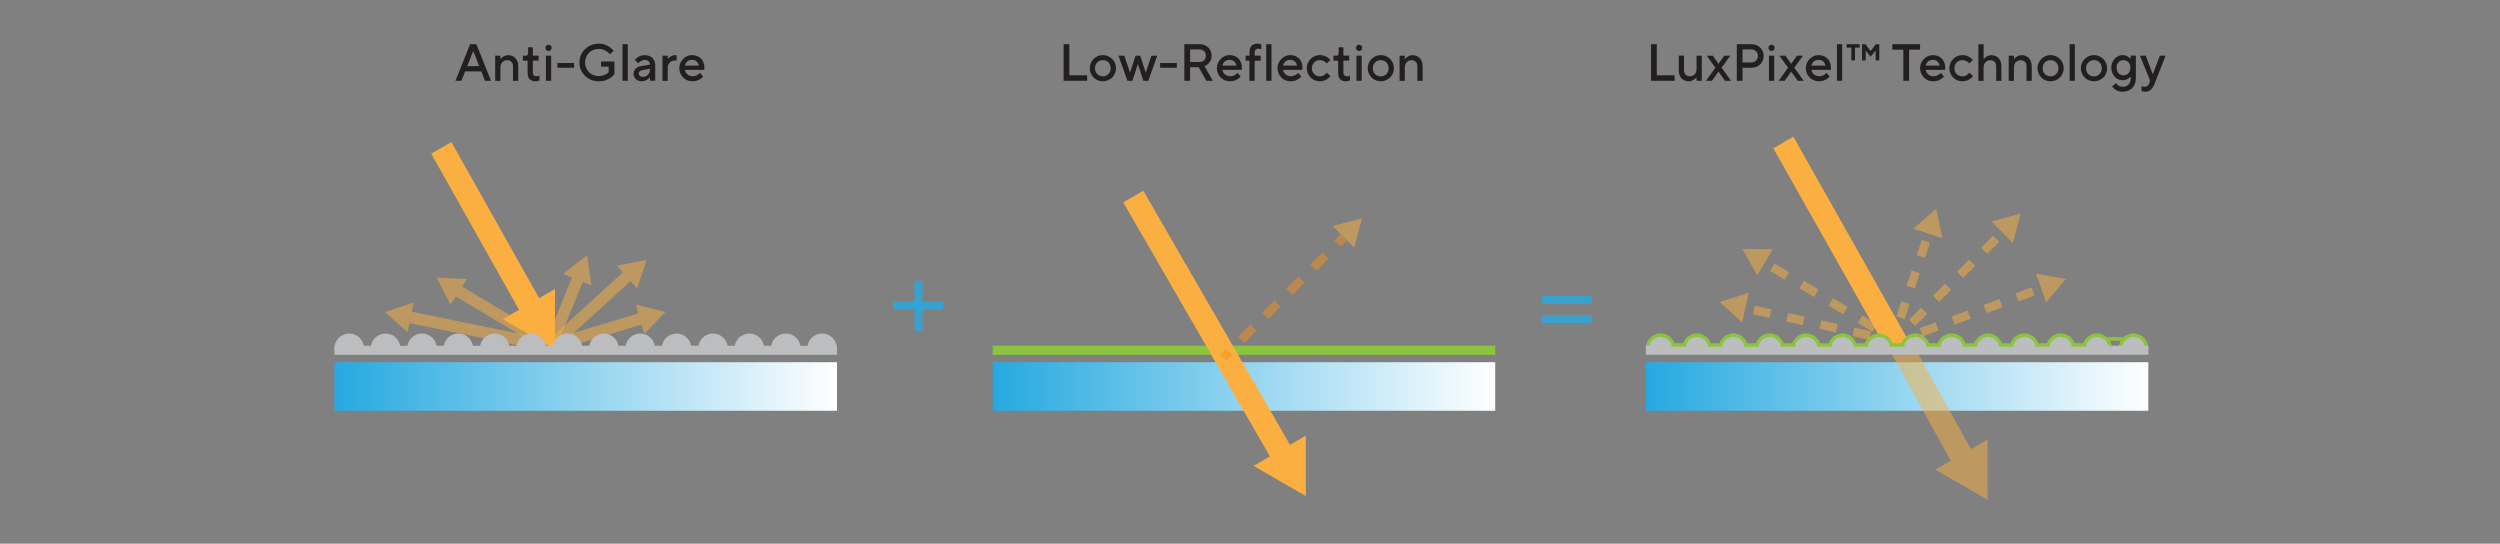 <?xml version="1.0" encoding="UTF-8"?>
<svg id="_圖層_1" data-name="圖層 1" xmlns="http://www.w3.org/2000/svg" version="1.1" xmlns:xlink="http://www.w3.org/1999/xlink" viewBox="0 0 2868.5 623.8">
  <rect x="0" y="0" width="2868.5" height="623.8" fill="#808080" stroke="none"/>
  <defs>
    <style>
      .cls-1 {
        fill: #f6921e;
      }

      .cls-1, .cls-2, .cls-3, .cls-4, .cls-5, .cls-6, .cls-7, .cls-8, .cls-9 {
        stroke-width: 0px;
      }

      .cls-2 {
        fill: #26a9e0;
      }

      .cls-3 {
        fill: #bbbdbf;
      }

      .cls-10 {
        opacity: .5;
      }

      .cls-4 {
        fill: url(#_未命名漸層_18-2);
      }

      .cls-5 {
        fill: url(#_未命名漸層_18-3);
      }

      .cls-11 {
        opacity: .8;
      }

      .cls-6 {
        fill: url(#_未命名漸層_18);
      }

      .cls-7 {
        fill: #faaf40;
      }

      .cls-8 {
        fill: #231f20;
      }

      .cls-9 {
        fill: #8bc53f;
      }
    </style>
    <linearGradient id="_未命名漸層_18" data-name="未命名漸層 18" x1="1139" y1="443.4" x2="1715.6" y2="443.4" gradientUnits="userSpaceOnUse">
      <stop offset="0" stop-color="#26a9e0"/>
      <stop offset="1" stop-color="#fff"/>
    </linearGradient>
    <linearGradient id="_未命名漸層_18-2" data-name="未命名漸層 18" x1="383.7" x2="960.4" xlink:href="#_未命名漸層_18"/>
    <linearGradient id="_未命名漸層_18-3" data-name="未命名漸層 18" x1="1888.4" x2="2465" xlink:href="#_未命名漸層_18"/>
  </defs>
  <g>
    <polygon class="cls-6" points="1712.4 415.6 1709.2 415.6 1706 415.6 1702.7 415.6 1699.5 415.6 1696.3 415.6 1693.1 415.6 1689.8 415.6 1686.6 415.6 1683.4 415.6 1680.2 415.6 1677 415.6 1673.7 415.6 1670.5 415.6 1667.3 415.6 1664.1 415.6 1660.8 415.6 1657.6 415.6 1654.4 415.6 1651.2 415.6 1648 415.6 1644.7 415.6 1641.5 415.6 1638.3 415.6 1635.1 415.6 1631.9 415.6 1628.6 415.6 1625.4 415.6 1622.2 415.6 1619 415.6 1615.7 415.6 1612.5 415.6 1609.3 415.6 1606.1 415.6 1602.9 415.6 1599.6 415.6 1596.4 415.6 1593.2 415.6 1590 415.6 1586.8 415.6 1583.5 415.6 1580.3 415.6 1577.1 415.6 1573.9 415.6 1570.6 415.6 1567.4 415.6 1564.2 415.6 1561 415.6 1557.8 415.6 1554.5 415.6 1551.3 415.6 1548.1 415.6 1544.9 415.6 1541.7 415.6 1538.4 415.6 1535.2 415.6 1532 415.6 1528.8 415.6 1525.5 415.6 1522.3 415.6 1519.1 415.6 1515.9 415.6 1512.7 415.6 1509.4 415.6 1506.2 415.6 1503 415.6 1499.8 415.6 1496.5 415.6 1493.3 415.6 1490.1 415.6 1486.9 415.6 1483.7 415.6 1480.4 415.6 1477.2 415.6 1474 415.6 1470.8 415.6 1467.6 415.6 1464.3 415.6 1461.1 415.6 1457.9 415.6 1454.7 415.6 1451.4 415.6 1448.2 415.6 1445 415.6 1441.8 415.6 1438.6 415.6 1435.3 415.6 1432.1 415.6 1428.9 415.6 1425.7 415.6 1422.5 415.6 1419.2 415.6 1416 415.6 1412.8 415.6 1409.6 415.6 1406.3 415.6 1403.1 415.6 1399.9 415.6 1396.7 415.6 1393.5 415.6 1390.2 415.6 1387 415.6 1383.8 415.6 1380.6 415.6 1377.3 415.6 1374.1 415.6 1370.9 415.6 1367.7 415.6 1364.5 415.6 1361.2 415.6 1358 415.6 1354.8 415.6 1351.6 415.6 1348.4 415.6 1345.1 415.6 1341.9 415.6 1338.7 415.6 1335.5 415.6 1332.2 415.6 1329 415.6 1325.8 415.6 1322.6 415.6 1319.4 415.6 1316.1 415.6 1312.9 415.6 1309.7 415.6 1306.5 415.6 1303.3 415.6 1300 415.6 1296.8 415.6 1293.6 415.6 1290.4 415.6 1287.1 415.6 1283.9 415.6 1280.7 415.6 1277.5 415.6 1274.3 415.6 1271 415.6 1267.8 415.6 1264.6 415.6 1261.4 415.6 1258.2 415.6 1254.9 415.6 1251.7 415.6 1248.5 415.6 1245.3 415.6 1242 415.6 1238.8 415.6 1235.6 415.6 1232.4 415.6 1229.2 415.6 1225.9 415.6 1222.7 415.6 1219.5 415.6 1216.3 415.6 1213 415.6 1209.8 415.6 1206.6 415.6 1203.4 415.6 1200.2 415.6 1196.9 415.6 1193.7 415.6 1190.5 415.6 1187.3 415.6 1184.1 415.6 1180.8 415.6 1177.6 415.6 1174.4 415.6 1171.2 415.6 1167.9 415.6 1164.7 415.6 1161.5 415.6 1158.3 415.6 1155.1 415.6 1151.8 415.6 1148.6 415.6 1145.4 415.6 1142.2 415.6 1139 415.6 1139 415.6 1139 471.3 1139 471.3 1142.2 471.3 1145.4 471.3 1148.6 471.3 1151.8 471.3 1155.1 471.3 1158.3 471.3 1161.5 471.3 1164.7 471.3 1167.9 471.3 1171.2 471.3 1174.4 471.3 1177.6 471.3 1180.8 471.3 1184.1 471.3 1187.3 471.3 1190.5 471.3 1193.7 471.3 1196.9 471.3 1200.2 471.3 1203.4 471.3 1206.6 471.3 1209.8 471.3 1213 471.3 1216.3 471.3 1219.5 471.3 1222.7 471.3 1225.9 471.3 1229.2 471.3 1232.4 471.3 1235.6 471.3 1238.8 471.3 1242 471.3 1245.3 471.3 1248.5 471.3 1251.7 471.3 1254.9 471.3 1258.2 471.3 1261.4 471.3 1264.6 471.3 1267.8 471.3 1271 471.3 1274.3 471.3 1277.5 471.3 1280.7 471.3 1283.9 471.3 1287.1 471.3 1290.4 471.3 1293.6 471.3 1296.8 471.3 1300 471.3 1303.3 471.3 1306.5 471.3 1309.7 471.3 1312.9 471.3 1316.1 471.3 1319.4 471.3 1322.6 471.3 1325.8 471.3 1329 471.3 1332.2 471.3 1335.5 471.3 1338.7 471.3 1341.9 471.3 1345.1 471.3 1348.4 471.3 1351.6 471.3 1354.8 471.3 1358 471.3 1361.2 471.3 1364.5 471.3 1367.7 471.3 1370.9 471.3 1374.1 471.3 1377.3 471.3 1380.6 471.3 1383.8 471.3 1387 471.3 1390.2 471.3 1393.5 471.3 1396.7 471.3 1399.9 471.3 1403.1 471.3 1406.3 471.3 1409.6 471.3 1412.8 471.3 1416 471.3 1419.2 471.3 1422.5 471.3 1425.7 471.3 1428.9 471.3 1432.1 471.3 1435.3 471.3 1438.6 471.3 1441.8 471.3 1445 471.3 1448.2 471.3 1451.4 471.3 1454.7 471.3 1457.9 471.3 1461.1 471.3 1464.3 471.3 1467.6 471.3 1470.8 471.3 1474 471.3 1477.2 471.3 1480.4 471.3 1483.7 471.3 1486.9 471.3 1490.1 471.3 1493.3 471.3 1496.5 471.3 1499.8 471.3 1503 471.3 1506.2 471.3 1509.4 471.3 1512.7 471.3 1515.9 471.3 1519.1 471.3 1522.3 471.3 1525.5 471.3 1528.8 471.3 1532 471.3 1535.2 471.3 1538.4 471.3 1541.7 471.3 1544.9 471.3 1548.1 471.3 1551.3 471.3 1554.5 471.3 1557.8 471.3 1561 471.3 1564.2 471.3 1567.4 471.3 1570.6 471.3 1573.9 471.3 1577.1 471.3 1580.3 471.3 1583.5 471.3 1586.8 471.3 1590 471.3 1593.2 471.3 1596.4 471.3 1599.6 471.3 1602.9 471.3 1606.1 471.3 1609.3 471.3 1612.5 471.3 1615.7 471.3 1619 471.3 1622.2 471.3 1625.4 471.3 1628.6 471.3 1631.9 471.3 1635.1 471.3 1638.3 471.3 1641.5 471.3 1644.7 471.3 1648 471.3 1651.2 471.3 1654.4 471.3 1657.6 471.3 1660.8 471.3 1664.1 471.3 1667.3 471.3 1670.5 471.3 1673.7 471.3 1677 471.3 1680.2 471.3 1683.4 471.3 1686.6 471.3 1689.8 471.3 1693.1 471.3 1696.3 471.3 1699.5 471.3 1702.7 471.3 1706 471.3 1709.2 471.3 1712.4 471.3 1715.6 471.3 1715.6 415.6 1712.4 415.6"/>
    <g class="cls-10">
      <polygon class="cls-7" points="1562.9 250.4 1529.1 259.4 1553.8 284.2 1562.9 250.4"/>
    </g>
    <rect class="cls-9" x="1139" y="396.7" width="576.7" height="10.4"/>
    <g>
      <rect class="cls-7" x="1374.3" y="202.1" width="26.6" height="349.2" transform="translate(-2.4 744.3) rotate(-30)"/>
      <polygon class="cls-7" points="1498.3 569.2 1498.3 499.9 1438.3 534.5 1498.3 569.2"/>
    </g>
    <g class="cls-10">
      <rect class="cls-1" x="1402" y="402.1" width="10" height="10" transform="translate(124.3 1114.1) rotate(-45)"/>
      <path class="cls-1" d="M1427.8,393.3l-7.1-7.1,13.8-13.8,7.1,7.1-13.8,13.8ZM1455.4,365.7l-7.1-7.1,13.8-13.8,7.1,7.1-13.8,13.8ZM1483,338.1l-7.1-7.1,13.8-13.8,7.1,7.1-13.8,13.8ZM1510.6,310.5l-7.1-7.1,13.8-13.8,7.1,7.1-13.8,13.8Z"/>
      <rect class="cls-1" x="1533.2" y="270.9" width="10" height="10" transform="translate(255.4 1168.4) rotate(-45)"/>
    </g>
  </g>
  <g>
    <polygon class="cls-4" points="957.1 415.6 953.9 415.6 950.7 415.6 947.5 415.6 944.3 415.6 941 415.6 937.8 415.6 934.6 415.6 931.4 415.6 928.2 415.6 924.9 415.6 921.7 415.6 918.5 415.6 915.3 415.6 912 415.6 908.8 415.6 905.6 415.6 902.4 415.6 899.2 415.6 895.9 415.6 892.7 415.6 889.5 415.6 886.3 415.6 883 415.6 879.8 415.6 876.6 415.6 873.4 415.6 870.2 415.6 866.9 415.6 863.7 415.6 860.5 415.6 857.3 415.6 854.1 415.6 850.8 415.6 847.6 415.6 844.4 415.6 841.2 415.6 837.9 415.6 834.7 415.6 831.5 415.6 828.3 415.6 825.1 415.6 821.8 415.6 818.6 415.6 815.4 415.6 812.2 415.6 809 415.6 805.7 415.6 802.5 415.6 799.3 415.6 796.1 415.6 792.8 415.6 789.6 415.6 786.4 415.6 783.2 415.6 780 415.6 776.7 415.6 773.5 415.6 770.3 415.6 767.1 415.6 763.9 415.6 760.6 415.6 757.4 415.6 754.2 415.6 751 415.6 747.7 415.6 744.5 415.6 741.3 415.6 738.1 415.6 734.9 415.6 731.6 415.6 728.4 415.6 725.2 415.6 722 415.6 718.7 415.6 715.5 415.6 712.3 415.6 709.1 415.6 705.9 415.6 702.6 415.6 699.4 415.6 696.2 415.6 693 415.6 689.8 415.6 686.5 415.6 683.3 415.6 680.1 415.6 676.9 415.6 673.6 415.6 670.4 415.6 667.2 415.6 664 415.6 660.8 415.6 657.5 415.6 654.3 415.6 651.1 415.6 647.9 415.6 644.7 415.6 641.4 415.6 638.2 415.6 635 415.6 631.8 415.6 628.5 415.6 625.3 415.6 622.1 415.6 618.9 415.6 615.7 415.6 612.4 415.6 609.2 415.6 606 415.6 602.8 415.6 599.6 415.6 596.3 415.6 593.1 415.6 589.9 415.6 586.7 415.6 583.4 415.6 580.2 415.6 577 415.6 573.8 415.6 570.6 415.6 567.3 415.6 564.1 415.6 560.9 415.6 557.7 415.6 554.4 415.6 551.2 415.6 548 415.6 544.8 415.6 541.6 415.6 538.3 415.6 535.1 415.6 531.9 415.6 528.7 415.6 525.5 415.6 522.2 415.6 519 415.6 515.8 415.6 512.6 415.6 509.3 415.6 506.1 415.6 502.9 415.6 499.7 415.6 496.5 415.6 493.2 415.6 490 415.6 486.8 415.6 483.6 415.6 480.4 415.6 477.1 415.6 473.9 415.6 470.7 415.6 467.5 415.6 464.2 415.6 461 415.6 457.8 415.6 454.6 415.6 451.4 415.6 448.1 415.6 444.9 415.6 441.7 415.6 438.5 415.6 435.3 415.6 432 415.6 428.8 415.6 425.6 415.6 422.4 415.6 419.1 415.6 415.9 415.6 412.7 415.6 409.5 415.6 406.3 415.6 403 415.6 399.8 415.6 396.6 415.6 393.4 415.6 390.1 415.6 386.9 415.6 383.7 415.6 383.7 415.6 383.7 471.3 383.7 471.3 386.9 471.3 390.1 471.3 393.4 471.3 396.6 471.3 399.8 471.3 403 471.3 406.3 471.3 409.5 471.3 412.7 471.3 415.9 471.3 419.1 471.3 422.4 471.3 425.6 471.3 428.8 471.3 432 471.3 435.3 471.3 438.5 471.3 441.7 471.3 444.9 471.3 448.1 471.3 451.4 471.3 454.6 471.3 457.8 471.3 461 471.3 464.2 471.3 467.5 471.3 470.7 471.3 473.9 471.3 477.1 471.3 480.4 471.3 483.6 471.3 486.8 471.3 490 471.3 493.2 471.3 496.5 471.3 499.7 471.3 502.9 471.3 506.1 471.3 509.3 471.3 512.6 471.3 515.8 471.3 519 471.3 522.2 471.3 525.5 471.3 528.7 471.3 531.9 471.3 535.1 471.3 538.3 471.3 541.6 471.3 544.8 471.3 548 471.3 551.2 471.3 554.4 471.3 557.7 471.3 560.9 471.3 564.1 471.3 567.3 471.3 570.6 471.3 573.8 471.3 577 471.3 580.2 471.3 583.4 471.3 586.7 471.3 589.9 471.3 593.1 471.3 596.3 471.3 599.6 471.3 602.8 471.3 606 471.3 609.2 471.3 612.4 471.3 615.7 471.3 618.9 471.3 622.1 471.3 625.3 471.3 628.5 471.3 631.8 471.3 635 471.3 638.2 471.3 641.4 471.3 644.7 471.3 647.9 471.3 651.1 471.3 654.3 471.3 657.5 471.3 660.8 471.3 664 471.3 667.2 471.3 670.4 471.3 673.6 471.3 676.9 471.3 680.1 471.3 683.3 471.3 686.5 471.3 689.8 471.3 693 471.3 696.2 471.3 699.4 471.3 702.6 471.3 705.9 471.3 709.1 471.3 712.3 471.3 715.5 471.3 718.7 471.3 722 471.3 725.2 471.3 728.4 471.3 731.6 471.3 734.9 471.3 738.1 471.3 741.3 471.3 744.5 471.3 747.7 471.3 751 471.3 754.2 471.3 757.4 471.3 760.6 471.3 763.9 471.3 767.1 471.3 770.3 471.3 773.5 471.3 776.7 471.3 780 471.3 783.2 471.3 786.4 471.3 789.6 471.3 792.8 471.3 796.1 471.3 799.3 471.3 802.5 471.3 805.7 471.3 809 471.3 812.2 471.3 815.4 471.3 818.6 471.3 821.8 471.3 825.1 471.3 828.3 471.3 831.5 471.3 834.7 471.3 837.9 471.3 841.2 471.3 844.4 471.3 847.6 471.3 850.8 471.3 854.1 471.3 857.3 471.3 860.5 471.3 863.7 471.3 866.9 471.3 870.2 471.3 873.4 471.3 876.6 471.3 879.8 471.3 883 471.3 886.3 471.3 889.5 471.3 892.7 471.3 895.9 471.3 899.2 471.3 902.4 471.3 905.6 471.3 908.8 471.3 912 471.3 915.3 471.3 918.5 471.3 921.7 471.3 924.9 471.3 928.2 471.3 931.4 471.3 934.6 471.3 937.8 471.3 941 471.3 944.3 471.3 947.5 471.3 950.7 471.3 953.9 471.3 957.1 471.3 960.4 471.3 960.4 415.6 957.1 415.6"/>
    <g class="cls-10">
      <rect class="cls-7" x="642.6" y="304.5" width="13.4" height="96" transform="translate(1117.7 924) rotate(-157.8)"/>
      <polygon class="cls-7" points="673.7 292.8 646.1 314.2 678.5 327.4 673.7 292.8"/>
    </g>
    <g class="cls-10">
      <polygon class="cls-7" points="511.2 333.1 518.4 321.8 631.5 389.4 624.2 400.7 511.2 333.1"/>
      <polygon class="cls-7" points="500.9 318.5 516.9 349.6 535.8 320.2 500.9 318.5"/>
    </g>
    <g class="cls-10">
      <rect class="cls-7" x="534" y="293.6" width="13.4" height="169.5" transform="translate(61.5 832.1) rotate(-78.4)"/>
      <polygon class="cls-7" points="441.5 358 467.6 381.2 474.6 347 441.5 358"/>
    </g>
    <g class="cls-10">
      <polygon class="cls-7" points="724.5 303.6 733.4 313.6 640.6 398.1 631.7 388.1 724.5 303.6"/>
      <polygon class="cls-7" points="742.1 298 707.9 304.9 731 331.1 742.1 298"/>
    </g>
    <g class="cls-10">
      <polygon class="cls-7" points="745.5 355.6 749.2 368.5 642.1 400.8 638.4 387.9 745.5 355.6"/>
      <polygon class="cls-7" points="763.5 358 729.6 349.5 739.3 383.1 763.5 358"/>
    </g>
    <g>
      <polygon class="cls-7" points="632 365.9 608.9 379.3 494.8 176.3 517.9 163 632 365.9"/>
      <polygon class="cls-7" points="636.8 401 636.8 331.7 576.8 366.3 636.8 401"/>
    </g>
    <g>
      <rect class="cls-3" x="383.7" y="396.7" width="576.7" height="10.4"/>
      <g>
        <path class="cls-3" d="M417.7,401c0-.4,0-.8,0-1.3,0-9.4-7.6-17-17-17s-17,7.6-17,17,0,.8,0,1.3h33.9Z"/>
        <path class="cls-3" d="M459.4,401c0-.4,0-.8,0-1.3,0-9.4-7.6-17-17-17s-17,7.6-17,17,0,.8,0,1.3h33.9Z"/>
        <path class="cls-3" d="M501.2,401c0-.4,0-.8,0-1.3,0-9.4-7.6-17-17-17s-17,7.6-17,17,0,.8,0,1.3h33.9Z"/>
        <path class="cls-3" d="M542.9,401c0-.4,0-.8,0-1.3,0-9.4-7.6-17-17-17s-17,7.6-17,17,0,.8,0,1.3h33.9Z"/>
        <path class="cls-3" d="M584.6,401c0-.4,0-.8,0-1.3,0-9.4-7.6-17-17-17s-17,7.6-17,17,0,.8,0,1.3h33.9Z"/>
        <path class="cls-3" d="M626.4,401c0-.4,0-.8,0-1.3,0-9.4-7.6-17-17-17s-17,7.6-17,17,0,.8,0,1.3h33.9Z"/>
        <path class="cls-3" d="M668.1,401c0-.4,0-.8,0-1.3,0-9.4-7.6-17-17-17s-17,7.6-17,17,0,.8,0,1.3h33.9Z"/>
        <path class="cls-3" d="M709.9,401c0-.4,0-.8,0-1.3,0-9.4-7.6-17-17-17s-17,7.6-17,17,0,.8,0,1.3h33.9Z"/>
        <path class="cls-3" d="M751.6,401c0-.4,0-.8,0-1.3,0-9.4-7.6-17-17-17s-17,7.6-17,17,0,.8,0,1.3h33.9Z"/>
        <path class="cls-3" d="M793.3,401c0-.4,0-.8,0-1.3,0-9.4-7.6-17-17-17s-17,7.6-17,17,0,.8,0,1.3h33.9Z"/>
        <path class="cls-3" d="M835.1,401c0-.4,0-.8,0-1.3,0-9.4-7.6-17-17-17s-17,7.6-17,17,0,.8,0,1.3h33.9Z"/>
        <path class="cls-3" d="M876.8,401c0-.4,0-.8,0-1.3,0-9.4-7.6-17-17-17s-17,7.6-17,17,0,.8,0,1.3h33.9Z"/>
        <path class="cls-3" d="M918.6,401c0-.4,0-.8,0-1.3,0-9.4-7.6-17-17-17s-17,7.6-17,17,0,.8,0,1.3h33.9Z"/>
        <path class="cls-3" d="M960.3,401c0-.4,0-.8,0-1.3,0-9.4-7.6-17-17-17s-17,7.6-17,17,0,.8,0,1.3h33.9Z"/>
      </g>
    </g>
  </g>
  <g>
    <polygon class="cls-5" points="2461.8 415.6 2458.6 415.6 2455.4 415.6 2452.2 415.6 2448.9 415.6 2445.7 415.6 2442.5 415.6 2439.3 415.6 2436 415.6 2432.8 415.6 2429.6 415.6 2426.4 415.6 2423.2 415.6 2419.9 415.6 2416.7 415.6 2413.5 415.6 2410.3 415.6 2407.1 415.6 2403.8 415.6 2400.6 415.6 2397.4 415.6 2394.2 415.6 2390.9 415.6 2387.7 415.6 2384.5 415.6 2381.3 415.6 2378.1 415.6 2374.8 415.6 2371.6 415.6 2368.4 415.6 2365.2 415.6 2362 415.6 2358.7 415.6 2355.5 415.6 2352.3 415.6 2349.1 415.6 2345.8 415.6 2342.6 415.6 2339.4 415.6 2336.2 415.6 2333 415.6 2329.7 415.6 2326.5 415.6 2323.3 415.6 2320.1 415.6 2316.8 415.6 2313.6 415.6 2310.4 415.6 2307.2 415.6 2304 415.6 2300.7 415.6 2297.5 415.6 2294.3 415.6 2291.1 415.6 2287.9 415.6 2284.6 415.6 2281.4 415.6 2278.2 415.6 2275 415.6 2271.7 415.6 2268.5 415.6 2265.3 415.6 2262.1 415.6 2258.9 415.6 2255.6 415.6 2252.4 415.6 2249.2 415.6 2246 415.6 2242.8 415.6 2239.5 415.6 2236.3 415.6 2233.1 415.6 2229.9 415.6 2226.6 415.6 2223.4 415.6 2220.2 415.6 2217 415.6 2213.8 415.6 2210.5 415.6 2207.3 415.6 2204.1 415.6 2200.9 415.6 2197.7 415.6 2194.4 415.6 2191.2 415.6 2188 415.6 2184.8 415.6 2181.5 415.6 2178.3 415.6 2175.1 415.6 2171.9 415.6 2168.7 415.6 2165.4 415.6 2162.2 415.6 2159 415.6 2155.8 415.6 2152.5 415.6 2149.3 415.6 2146.1 415.6 2142.9 415.6 2139.7 415.6 2136.4 415.6 2133.2 415.6 2130 415.6 2126.8 415.6 2123.6 415.6 2120.3 415.6 2117.1 415.6 2113.9 415.6 2110.7 415.6 2107.4 415.6 2104.2 415.6 2101 415.6 2097.8 415.6 2094.6 415.6 2091.3 415.6 2088.1 415.6 2084.9 415.6 2081.7 415.6 2078.5 415.6 2075.2 415.6 2072 415.6 2068.8 415.6 2065.6 415.6 2062.3 415.6 2059.1 415.6 2055.9 415.6 2052.7 415.6 2049.5 415.6 2046.2 415.6 2043 415.6 2039.8 415.6 2036.6 415.6 2033.4 415.6 2030.1 415.6 2026.9 415.6 2023.7 415.6 2020.5 415.6 2017.2 415.6 2014 415.6 2010.8 415.6 2007.6 415.6 2004.4 415.6 2001.1 415.6 1997.9 415.6 1994.7 415.6 1991.5 415.6 1988.2 415.6 1985 415.6 1981.8 415.6 1978.6 415.6 1975.4 415.6 1972.1 415.6 1968.9 415.6 1965.7 415.6 1962.5 415.6 1959.3 415.6 1956 415.6 1952.8 415.6 1949.6 415.6 1946.4 415.6 1943.1 415.6 1939.9 415.6 1936.7 415.6 1933.5 415.6 1930.3 415.6 1927 415.6 1923.8 415.6 1920.6 415.6 1917.4 415.6 1914.2 415.6 1910.9 415.6 1907.7 415.6 1904.5 415.6 1901.3 415.6 1898 415.6 1894.8 415.6 1891.6 415.6 1888.4 415.6 1888.4 415.6 1888.4 471.3 1888.4 471.3 1891.6 471.3 1894.8 471.3 1898 471.3 1901.3 471.3 1904.5 471.3 1907.7 471.3 1910.9 471.3 1914.2 471.3 1917.4 471.3 1920.6 471.3 1923.8 471.3 1927 471.3 1930.3 471.3 1933.5 471.3 1936.7 471.3 1939.9 471.3 1943.1 471.3 1946.4 471.3 1949.6 471.3 1952.8 471.3 1956 471.3 1959.3 471.3 1962.5 471.3 1965.7 471.3 1968.9 471.3 1972.1 471.3 1975.4 471.3 1978.6 471.3 1981.8 471.3 1985 471.3 1988.2 471.3 1991.5 471.3 1994.7 471.3 1997.9 471.3 2001.1 471.3 2004.4 471.3 2007.6 471.3 2010.8 471.3 2014 471.3 2017.2 471.3 2020.5 471.3 2023.7 471.3 2026.9 471.3 2030.1 471.3 2033.4 471.3 2036.6 471.3 2039.8 471.3 2043 471.3 2046.2 471.3 2049.5 471.3 2052.7 471.3 2055.9 471.3 2059.1 471.3 2062.3 471.3 2065.6 471.3 2068.8 471.3 2072 471.3 2075.2 471.3 2078.5 471.3 2081.7 471.3 2084.9 471.3 2088.1 471.3 2091.3 471.3 2094.6 471.3 2097.8 471.3 2101 471.3 2104.2 471.3 2107.4 471.3 2110.7 471.3 2113.9 471.3 2117.1 471.3 2120.3 471.3 2123.6 471.3 2126.8 471.3 2130 471.3 2133.2 471.3 2136.4 471.3 2139.7 471.3 2142.9 471.3 2146.1 471.3 2149.3 471.3 2152.5 471.3 2155.8 471.3 2159 471.3 2162.2 471.3 2165.4 471.3 2168.7 471.3 2171.9 471.3 2175.1 471.3 2178.3 471.3 2181.5 471.3 2184.8 471.3 2188 471.3 2191.2 471.3 2194.4 471.3 2197.7 471.3 2200.9 471.3 2204.1 471.3 2207.3 471.3 2210.5 471.3 2213.8 471.3 2217 471.3 2220.2 471.3 2223.4 471.3 2226.6 471.3 2229.9 471.3 2233.1 471.3 2236.3 471.3 2239.5 471.3 2242.8 471.3 2246 471.3 2249.2 471.3 2252.4 471.3 2255.6 471.3 2258.9 471.3 2262.1 471.3 2265.3 471.3 2268.5 471.3 2271.7 471.3 2275 471.3 2278.2 471.3 2281.4 471.3 2284.6 471.3 2287.9 471.3 2291.1 471.3 2294.3 471.3 2297.5 471.3 2300.7 471.3 2304 471.3 2307.2 471.3 2310.4 471.3 2313.6 471.3 2316.8 471.3 2320.1 471.3 2323.3 471.3 2326.5 471.3 2329.7 471.3 2333 471.3 2336.2 471.3 2339.4 471.3 2342.6 471.3 2345.8 471.3 2349.1 471.3 2352.3 471.3 2355.5 471.3 2358.7 471.3 2362 471.3 2365.2 471.3 2368.4 471.3 2371.6 471.3 2374.8 471.3 2378.1 471.3 2381.3 471.3 2384.5 471.3 2387.7 471.3 2390.9 471.3 2394.2 471.3 2397.4 471.3 2400.6 471.3 2403.8 471.3 2407.1 471.3 2410.3 471.3 2413.5 471.3 2416.7 471.3 2419.9 471.3 2423.2 471.3 2426.4 471.3 2429.6 471.3 2432.8 471.3 2436 471.3 2439.3 471.3 2442.5 471.3 2445.7 471.3 2448.9 471.3 2452.2 471.3 2455.4 471.3 2458.6 471.3 2461.8 471.3 2465 471.3 2465 415.6 2461.8 415.6"/>
    <g class="cls-10">
      <polygon class="cls-7" points="2318.6 245 2284.9 254.1 2309.6 278.8 2318.6 245"/>
      <g>
        <rect class="cls-7" x="2171.6" y="382.8" width="10" height="10" transform="translate(363.3 1652.7) rotate(-45)"/>
        <path class="cls-7" d="M2197.5,374l-7.1-7.1,13.8-13.8,7.1,7.1-13.8,13.8ZM2225,346.4l-7.1-7.1,13.8-13.8,7.1,7.1-13.8,13.8ZM2252.6,318.9l-7.1-7.1,13.8-13.8,7.1,7.1-13.8,13.8ZM2280.2,291.3l-7.1-7.1,13.8-13.8,7.1,7.1-13.8,13.8Z"/>
        <rect class="cls-7" x="2302.8" y="251.6" width="10" height="10" transform="translate(494.5 1707) rotate(-45)"/>
      </g>
    </g>
    <g class="cls-10">
      <polygon class="cls-7" points="2221.6 239.2 2195.5 262.4 2228.7 273.4 2221.6 239.2"/>
      <g>
        <rect class="cls-7" x="2168.3" y="382" width="10" height="10" transform="translate(1124.3 2329.3) rotate(-71.7)"/>
        <path class="cls-7" d="M2185.4,366.3l-9.5-3.1,5.8-17.6,9.5,3.1-5.8,17.6ZM2197,331.1l-9.5-3.1,5.8-17.6,9.5,3.1-5.8,17.6ZM2208.7,295.9l-9.5-3.1,5.8-17.6,9.5,3.1-5.8,17.6Z"/>
        <rect class="cls-7" x="2212.1" y="249.4" width="10" height="10" transform="translate(1280.1 2279.8) rotate(-71.7)"/>
      </g>
    </g>
    <g class="cls-10">
      <polygon class="cls-7" points="2370.4 320.1 2336 314 2347.9 346.8 2370.4 320.1"/>
      <g>
        <rect class="cls-7" x="2176.4" y="384.6" width="10" height="10" transform="translate(-1.3 772) rotate(-20.1)"/>
        <path class="cls-7" d="M2206.1,385.9l-3.4-9.4,18.3-6.7,3.4,9.4-18.3,6.7ZM2242.8,372.5l-3.4-9.4,18.3-6.7,3.4,9.4-18.3,6.7ZM2279.4,359.2l-3.4-9.4,18.3-6.7,3.4,9.4-18.3,6.7ZM2316.1,345.8l-3.4-9.4,18.3-6.7,3.4,9.4-18.3,6.7Z"/>
        <rect class="cls-7" x="2350.7" y="321" width="10" height="10" transform="translate(31.1 827.9) rotate(-20.1)"/>
      </g>
    </g>
    <polygon class="cls-7" points="2189 389.5 2166 402.8 2034.7 170.2 2057.7 156.8 2189 389.5"/>
    <g>
      <g class="cls-10">
        <polygon class="cls-7" points="2261.4 515.3 2238.3 528.6 2169.5 404.1 2192.5 390.8 2261.4 515.3"/>
      </g>
      <g class="cls-10">
        <polygon class="cls-7" points="2280.7 573.7 2280.6 504.2 2220.6 538.8 2280.7 573.7"/>
      </g>
    </g>
    <g class="cls-10">
      <polygon class="cls-7" points="1973.2 346.5 2006.5 335.9 1999 370.1 1973.2 346.5"/>
      <g>
        <rect class="cls-7" x="2164.7" y="385.3" width="10" height="10" transform="translate(1322.5 2425.5) rotate(-77.6)"/>
        <path class="cls-7" d="M2144.7,389.9l-19-4.2,2.1-9.8,19,4.2-2.1,9.8ZM2106.6,381.5l-19-4.2,2.1-9.8,19,4.2-2.1,9.8ZM2068.5,373.1l-19-4.2,2.1-9.8,19,4.2-2.1,9.8ZM2030.4,364.8l-19-4.2,2.1-9.8,19,4.2-2.1,9.8Z"/>
        <rect class="cls-7" x="1983.5" y="345.4" width="10" height="10" transform="translate(1219.2 2217.3) rotate(-77.6)"/>
      </g>
    </g>
    <g class="cls-10">
      <polygon class="cls-7" points="1999.2 285.6 2034.1 286 2016.3 316.1 1999.2 285.6"/>
      <g>
        <rect class="cls-7" x="2167.1" y="383.8" width="10" height="10" transform="translate(729.4 2058.5) rotate(-59.3)"/>
        <path class="cls-7" d="M2148.5,380.6l-16.8-10,5.1-8.6,16.8,10-5.1,8.6ZM2114.9,360.7l-16.8-10,5.1-8.6,16.8,10-5.1,8.6ZM2081.4,340.8l-16.8-10,5.1-8.6,16.8,10-5.1,8.6ZM2047.8,320.9l-16.8-10,5.1-8.6,16.8,10-5.1,8.6Z"/>
        <rect class="cls-7" x="2007.5" y="289.1" width="10" height="10" transform="translate(732.7 1874.9) rotate(-59.3)"/>
      </g>
    </g>
    <g>
      <g>
        <g>
          <path class="cls-3" d="M1890.4,398.8c.4-7.9,7-14.3,15-14.3s14.6,6.3,15,14.3h-30Z"/>
          <path class="cls-9" d="M1905.4,386.6c6.2,0,11.5,4.4,12.7,10.3h-25.5c1.3-5.9,6.5-10.3,12.7-10.3M1905.4,382.6c-9.4,0-17,7.6-17,17s0,.8,0,1.3h33.9c0-.4,0-.8,0-1.3,0-9.4-7.6-17-17-17h0Z"/>
        </g>
        <g>
          <path class="cls-3" d="M1932.1,398.8c.4-7.9,7-14.3,15-14.3s14.6,6.3,15,14.3h-30Z"/>
          <path class="cls-9" d="M1947.1,386.6c6.2,0,11.5,4.4,12.7,10.3h-25.5c1.3-5.9,6.5-10.3,12.7-10.3M1947.1,382.6c-9.4,0-17,7.6-17,17s0,.8,0,1.3h33.9c0-.4,0-.8,0-1.3,0-9.4-7.6-17-17-17h0Z"/>
        </g>
        <g>
          <path class="cls-3" d="M1973.9,398.8c.4-7.9,7-14.3,15-14.3s14.6,6.3,15,14.3h-30Z"/>
          <path class="cls-9" d="M1988.9,386.6c6.2,0,11.5,4.4,12.7,10.3h-25.5c1.3-5.9,6.5-10.3,12.7-10.3M1988.9,382.6c-9.4,0-17,7.6-17,17s0,.8,0,1.3h33.9c0-.4,0-.8,0-1.3,0-9.4-7.6-17-17-17h0Z"/>
        </g>
        <g>
          <path class="cls-3" d="M2015.6,398.8c.4-7.9,7-14.3,15-14.3s14.6,6.3,15,14.3h-30Z"/>
          <path class="cls-9" d="M2030.6,386.6c6.2,0,11.5,4.4,12.7,10.3h-25.5c1.3-5.9,6.5-10.3,12.7-10.3M2030.6,382.6c-9.4,0-17,7.6-17,17s0,.8,0,1.3h33.9c0-.4,0-.8,0-1.3,0-9.4-7.6-17-17-17h0Z"/>
        </g>
        <g>
          <path class="cls-3" d="M2057.4,398.8c.4-7.9,7-14.3,15-14.3s14.6,6.3,15,14.3h-30Z"/>
          <path class="cls-9" d="M2072.4,386.6c6.2,0,11.5,4.4,12.7,10.3h-25.5c1.3-5.9,6.5-10.3,12.7-10.3M2072.4,382.6c-9.4,0-17,7.6-17,17s0,.8,0,1.3h33.9c0-.4,0-.8,0-1.3,0-9.4-7.6-17-17-17h0Z"/>
        </g>
        <g>
          <path class="cls-3" d="M2099.1,398.8c.4-7.9,7-14.3,15-14.3s14.6,6.3,15,14.3h-30Z"/>
          <path class="cls-9" d="M2114.1,386.6c6.2,0,11.5,4.4,12.7,10.3h-25.5c1.3-5.9,6.5-10.3,12.7-10.3M2114.1,382.6c-9.4,0-17,7.6-17,17s0,.8,0,1.3h33.9c0-.4,0-.8,0-1.3,0-9.4-7.6-17-17-17h0Z"/>
        </g>
        <g>
          <path class="cls-3" d="M2140.8,398.8c.4-7.9,7-14.3,15-14.3s14.6,6.3,15,14.3h-30Z"/>
          <path class="cls-9" d="M2155.8,386.6c6.2,0,11.5,4.4,12.7,10.3h-25.5c1.3-5.9,6.5-10.3,12.7-10.3M2155.8,382.6c-9.4,0-17,7.6-17,17s0,.8,0,1.3h33.9c0-.4,0-.8,0-1.3,0-9.4-7.6-17-17-17h0Z"/>
        </g>
        <g>
          <path class="cls-3" d="M2182.6,398.8c.4-7.9,7-14.3,15-14.3s14.6,6.3,15,14.3h-30Z"/>
          <path class="cls-9" d="M2197.6,386.6c6.2,0,11.5,4.4,12.7,10.3h-25.5c1.3-5.9,6.5-10.3,12.7-10.3M2197.6,382.6c-9.4,0-17,7.6-17,17s0,.8,0,1.3h33.9c0-.4,0-.8,0-1.3,0-9.4-7.6-17-17-17h0Z"/>
        </g>
        <g>
          <path class="cls-3" d="M2224.3,398.8c.4-7.9,7-14.3,15-14.3s14.6,6.3,15,14.3h-30Z"/>
          <path class="cls-9" d="M2239.3,386.6c6.2,0,11.5,4.4,12.7,10.3h-25.5c1.3-5.9,6.5-10.3,12.7-10.3M2239.3,382.6c-9.4,0-17,7.6-17,17s0,.8,0,1.3h33.9c0-.4,0-.8,0-1.3,0-9.4-7.6-17-17-17h0Z"/>
        </g>
        <g>
          <path class="cls-3" d="M2266.1,398.8c.4-7.9,7-14.3,15-14.3s14.6,6.3,15,14.3h-30Z"/>
          <path class="cls-9" d="M2281.1,386.6c6.2,0,11.5,4.4,12.7,10.3h-25.5c1.3-5.9,6.5-10.3,12.7-10.3M2281.1,382.6c-9.4,0-17,7.6-17,17s0,.8,0,1.3h33.9c0-.4,0-.8,0-1.3,0-9.4-7.6-17-17-17h0Z"/>
        </g>
        <g>
          <path class="cls-3" d="M2307.8,398.8c.4-7.9,7-14.3,15-14.3s14.6,6.3,15,14.3h-30Z"/>
          <path class="cls-9" d="M2322.8,386.6c6.2,0,11.5,4.4,12.7,10.3h-25.5c1.3-5.9,6.5-10.3,12.7-10.3M2322.8,382.6c-9.4,0-17,7.6-17,17s0,.8,0,1.3h33.9c0-.4,0-.8,0-1.3,0-9.4-7.6-17-17-17h0Z"/>
        </g>
        <g>
          <path class="cls-3" d="M2349.5,398.8c.4-7.9,7-14.3,15-14.3s14.6,6.3,15,14.3h-30Z"/>
          <path class="cls-9" d="M2364.5,386.6c6.2,0,11.5,4.4,12.7,10.3h-25.5c1.3-5.9,6.5-10.3,12.7-10.3M2364.5,382.6c-9.4,0-17,7.6-17,17s0,.8,0,1.3h33.9c0-.4,0-.8,0-1.3,0-9.4-7.6-17-17-17h0Z"/>
        </g>
        <g>
          <path class="cls-3" d="M2391.3,398.8c.4-7.9,7-14.3,15-14.3s14.6,6.3,15,14.3h-30Z"/>
          <path class="cls-9" d="M2406.3,386.6c6.2,0,11.5,4.4,12.7,10.3h-25.5c1.3-5.9,6.5-10.3,12.7-10.3M2406.3,382.6c-9.4,0-17,7.6-17,17s0,.8,0,1.3h33.9c0-.4,0-.8,0-1.3,0-9.4-7.6-17-17-17h0Z"/>
        </g>
        <g>
          <path class="cls-3" d="M2433,398.8c.4-7.9,7-14.3,15-14.3s14.6,6.3,15,14.3h-30Z"/>
          <path class="cls-9" d="M2448,386.6c6.2,0,11.5,4.4,12.7,10.3h-25.5c1.3-5.9,6.5-10.3,12.7-10.3M2448,382.6c-9.4,0-17,7.6-17,17s0,.8,0,1.3h33.9c0-.4,0-.8,0-1.3,0-9.4-7.6-17-17-17h0Z"/>
        </g>
      </g>
      <rect class="cls-3" x="1888.4" y="396.6" width="576.7" height="10.4"/>
    </g>
  </g>
  <g>
    <path class="cls-8" d="M539.4,50.7h7.2l16.8,42h-6.9l-4.2-10.8h-18.6l-4.2,10.8h-6.9l16.8-42ZM549.9,75.9l-6.9-17.4-6.9,17.4h13.8Z"/>
    <path class="cls-8" d="M568.2,63.9h6v4.2c.6-.9,1.3-1.7,2.2-2.4.8-.6,1.7-1.1,2.8-1.6,1.1-.5,2.4-.8,4-.8s3.2.3,4.6.9c1.4.6,2.6,1.4,3.6,2.5s1.8,2.4,2.4,4c.6,1.6.8,3.3.8,5.3v16.8h-6v-16.8c0-2.1-.6-3.8-1.8-5-1.2-1.2-2.8-1.9-4.8-1.9s-2.2.2-3.1.6c-1,.4-1.8,1-2.5,1.6-.7.7-1.2,1.6-1.6,2.6-.4,1-.6,2.1-.6,3.3v15.6h-6v-28.8Z"/>
    <path class="cls-8" d="M614.4,93.3c-2.9,0-5.1-.8-6.7-2.4s-2.3-4-2.3-7.2v-14.1h-5.4v-5.7h3.3c.9,0,1.6-.2,2-.8.4-.5.7-1.4.7-2.6v-6.3h5.4v9.6h6.6v5.7h-6.6v13.5c0,3,1.4,4.5,4.2,4.5s.9,0,1.3-.1c.4,0,.8-.2,1.1-.3.4-.2.7-.3,1-.5v5.7c-.4.2-.8.3-1.3.5-.4.1-.9.2-1.4.3-.5,0-1.1.1-1.8.1Z"/>
    <path class="cls-8" d="M629.4,58.5c-.9,0-1.8-.3-2.5-1-.7-.7-1.1-1.5-1.1-2.6s.4-1.9,1.1-2.6c.7-.7,1.6-1,2.5-1s1.7.3,2.5,1c.7.7,1.1,1.5,1.1,2.6s-.4,1.9-1.1,2.6c-.7.7-1.6,1-2.5,1ZM626.4,63.9h6v28.8h-6v-28.8Z"/>
    <path class="cls-8" d="M639.6,72.3h19.2v5.4h-19.2v-5.4Z"/>
    <path class="cls-8" d="M687,93.3c-3.2,0-6.1-.6-8.8-1.7-2.7-1.1-5-2.7-7-4.6-2-2-3.5-4.2-4.7-6.9-1.1-2.6-1.7-5.4-1.7-8.4s.6-5.8,1.7-8.4c1.1-2.6,2.7-4.9,4.7-6.9,2-2,4.3-3.5,7-4.6,2.7-1.1,5.6-1.7,8.8-1.7s5.4.4,7.5,1.3c2.1.8,3.9,1.8,5.3,2.8,1.6,1.2,3.1,2.5,4.3,4l-4.2,4.2c-.8-1.2-1.9-2.2-3.2-3.1-1.1-.8-2.4-1.5-4.1-2.2-1.6-.7-3.5-1-5.7-1s-4.2.4-6.1,1.2c-1.9.8-3.6,1.9-5,3.3-1.4,1.4-2.5,3.1-3.3,5-.8,1.9-1.2,3.9-1.2,6.1s.4,4.2,1.2,6.1c.8,1.9,1.9,3.6,3.3,5,1.4,1.4,3.1,2.5,5,3.3,1.9.8,3.9,1.2,6.1,1.2s3.5-.2,5-.7c1.4-.5,2.6-1,3.6-1.5,1.1-.7,2.1-1.4,2.9-2.3v-6.3h-8.7v-6h15.3v14.7c-1.3,1.5-2.8,2.9-4.6,4.1-1.5,1-3.4,2-5.6,2.8-2.2.8-4.8,1.2-7.7,1.2Z"/>
    <path class="cls-8" d="M714.3,50.7h6v42h-6v-42Z"/>
    <path class="cls-8" d="M736.5,93.3c-1.4,0-2.8-.2-3.9-.7-1.2-.5-2.2-1.1-3-1.8-.8-.8-1.5-1.6-2-2.7-.5-1-.7-2.1-.7-3.2,0-2.4.8-4.4,2.3-6,1.5-1.6,3.6-2.6,6.1-3l10.5-1.8c0-1.5-.6-2.8-1.6-3.8-1.1-1-2.6-1.6-4.4-1.6s-2.2.2-3.1.6c-.9.4-1.7.9-2.4,1.4-.8.6-1.4,1.2-2,1.9l-3.9-3.9c.8-1,1.8-1.9,2.9-2.7,1-.7,2.1-1.3,3.5-1.9,1.4-.6,3.1-.8,5-.8s3.4.3,4.9.8c1.5.6,2.7,1.3,3.8,2.3,1,1,1.8,2.2,2.4,3.5.6,1.4.9,2.8.9,4.4v18.3h-6v-4.2c-.6.9-1.4,1.7-2.3,2.4-.8.6-1.8,1.1-2.9,1.6-1.2.5-2.5.8-4.1.8ZM737.7,88.2c1.1,0,2.2-.2,3.1-.6,1-.4,1.8-1,2.6-1.8.7-.8,1.3-1.6,1.7-2.7s.6-2.1.6-3.3v-.9l-8.4,1.5c-1.5.3-2.7.8-3.4,1.5-.7.7-1.1,1.5-1.1,2.4s.4,1.9,1.3,2.7c.8.8,2,1.2,3.5,1.2Z"/>
    <path class="cls-8" d="M760.2,63.9h6v3.9c.6-.8,1.4-1.5,2.2-2.2.7-.6,1.6-1.1,2.7-1.6s2.3-.7,3.8-.7h1.5v6.3c-.3,0-.5,0-.8-.1-.2,0-.5,0-.8-.1-.3,0-.6,0-.9,0-1,0-2,.2-3,.6-.9.4-1.8,1-2.5,1.8-.7.8-1.3,1.7-1.7,2.8-.4,1.1-.6,2.2-.6,3.5v14.7h-6v-28.8Z"/>
    <path class="cls-8" d="M794.4,93.3c-2.1,0-4.1-.4-5.9-1.2-1.8-.8-3.4-1.8-4.7-3.2-1.3-1.3-2.4-2.9-3.2-4.7-.8-1.8-1.2-3.8-1.2-5.9s.4-4,1.2-5.9c.8-1.8,1.8-3.4,3.2-4.8,1.3-1.3,2.9-2.4,4.6-3.2,1.8-.8,3.7-1.2,5.7-1.2s3.9.4,5.6,1c1.7.7,3.2,1.7,4.5,2.9s2.2,2.8,2.9,4.5c.7,1.7,1.1,3.6,1.1,5.6s0,.8,0,1.2c0,.4,0,.7-.1,1,0,.3,0,.6-.1.8h-22.2c.2,1,.5,1.9,1,2.8.5.9,1.1,1.6,1.9,2.3.8.7,1.7,1.2,2.7,1.6,1,.4,2.2.6,3.4.6s2.4-.2,3.5-.6c1-.4,1.9-.8,2.6-1.3.8-.6,1.6-1.2,2.3-2l3.6,4.2c-.8,1-1.8,1.9-3,2.7-1,.7-2.3,1.3-3.8,1.9-1.5.6-3.3.8-5.5.8ZM801.9,75.3c-.4-2-1.3-3.5-2.6-4.8-1.3-1.2-3-1.8-5.2-1.8s-4.1.6-5.5,1.8c-1.4,1.2-2.3,2.8-2.9,4.8h16.2Z"/>
  </g>
  <g>
    <path class="cls-8" d="M1220.4,50.7h6.6v35.7h20.4v6.3h-27v-42Z"/>
    <path class="cls-8" d="M1265.4,93.3c-2.1,0-4.1-.4-5.9-1.2-1.8-.8-3.4-1.8-4.7-3.2-1.3-1.3-2.4-2.9-3.2-4.7-.8-1.8-1.2-3.8-1.2-5.9s.4-4,1.2-5.9c.8-1.8,1.8-3.4,3.2-4.8,1.3-1.3,2.9-2.4,4.7-3.2,1.8-.8,3.8-1.2,5.9-1.2s4,.4,5.9,1.2c1.8.8,3.4,1.8,4.8,3.2,1.3,1.3,2.4,2.9,3.2,4.8.8,1.8,1.2,3.8,1.2,5.9s-.4,4.1-1.2,5.9c-.8,1.8-1.8,3.4-3.2,4.7-1.3,1.3-2.9,2.4-4.8,3.2-1.8.8-3.8,1.2-5.9,1.2ZM1265.4,87.6c1.3,0,2.5-.2,3.6-.7,1.1-.5,2-1.1,2.8-1.9.8-.8,1.4-1.8,1.9-2.9s.7-2.4.7-3.8-.2-2.6-.7-3.8-1.1-2.1-1.9-2.9c-.8-.8-1.8-1.5-2.8-1.9-1.1-.5-2.3-.7-3.6-.7s-2.5.2-3.6.7c-1.1.5-2,1.1-2.8,1.9-.8.8-1.4,1.8-1.9,2.9s-.7,2.4-.7,3.8.2,2.6.7,3.8,1.1,2.1,1.9,2.9c.8.8,1.7,1.5,2.8,1.9,1.1.5,2.3.7,3.6.7Z"/>
    <path class="cls-8" d="M1283.4,63.9h6.6l6.6,19.5,6.3-19.5h5.4l6.3,19.5,6.6-19.5h6.6l-10.2,28.8h-5.7l-6.3-19.2-6.3,19.2h-5.7l-10.2-28.8Z"/>
    <path class="cls-8" d="M1331.1,72.3h19.2v5.4h-19.2v-5.4Z"/>
    <path class="cls-8" d="M1359,50.7h17.4c2,0,3.9.3,5.6,1,1.7.7,3.1,1.6,4.4,2.8,1.2,1.2,2.2,2.6,2.8,4.2.7,1.6,1,3.3,1,5.2s-.4,4.3-1.3,5.8c-.8,1.5-1.8,2.7-2.8,3.7-1.2,1.1-2.5,1.9-4,2.5l9.5,16.8h-7.5l-8.7-15.6h-9.9v15.6h-6.6v-42ZM1376.4,71.1c2.1,0,3.8-.7,5.2-2,1.3-1.3,2-3.1,2-5.2s-.7-3.8-2-5.2c-1.3-1.3-3.1-2-5.2-2h-10.8v14.4h10.8Z"/>
    <path class="cls-8" d="M1411.2,93.3c-2.1,0-4.1-.4-5.9-1.2-1.8-.8-3.4-1.8-4.7-3.2-1.3-1.3-2.4-2.9-3.2-4.7-.8-1.8-1.2-3.8-1.2-5.9s.4-4,1.2-5.9c.8-1.8,1.8-3.4,3.2-4.8,1.3-1.3,2.9-2.4,4.6-3.2,1.8-.8,3.7-1.2,5.7-1.2s3.9.4,5.6,1c1.7.7,3.2,1.7,4.5,2.9,1.3,1.3,2.2,2.8,2.9,4.5.7,1.7,1,3.6,1,5.6s0,.8,0,1.2c0,.4,0,.7-.1,1,0,.3,0,.6-.1.8h-22.2c.2,1,.5,1.9,1,2.8.5.9,1.1,1.6,1.9,2.3s1.7,1.2,2.7,1.6c1,.4,2.2.6,3.4.6s2.4-.2,3.5-.6c1-.4,1.9-.8,2.6-1.3.8-.6,1.6-1.2,2.3-2l3.6,4.2c-.8,1-1.8,1.9-3,2.7-1,.7-2.3,1.3-3.8,1.9-1.5.6-3.3.8-5.5.8ZM1418.7,75.3c-.4-2-1.3-3.5-2.6-4.8-1.3-1.2-3-1.8-5.2-1.8s-4.1.6-5.5,1.8c-1.4,1.2-2.3,2.8-2.9,4.8h16.2Z"/>
    <path class="cls-8" d="M1433.7,69.6h-4.5v-5.7h4.5v-4.2c0-3.2.8-5.5,2.3-7.2,1.6-1.6,3.8-2.4,6.7-2.4s1.3,0,1.8.1c.5.1,1,.2,1.4.3.4.2.9.3,1.3.4v5.7c-.3-.1-.6-.3-1-.4-.3-.1-.7-.2-1.1-.3-.4,0-.8-.1-1.3-.1-2.8,0-4.2,1.5-4.2,4.5v3.6h6.9v5.7h-6.9v23.1h-6v-23.1Z"/>
    <path class="cls-8" d="M1452.9,50.7h6v42h-6v-42Z"/>
    <path class="cls-8" d="M1480.8,93.3c-2.1,0-4.1-.4-5.9-1.2-1.8-.8-3.4-1.8-4.7-3.2-1.3-1.3-2.4-2.9-3.2-4.7-.8-1.8-1.2-3.8-1.2-5.9s.4-4,1.2-5.9c.8-1.8,1.8-3.4,3.2-4.8,1.3-1.3,2.9-2.4,4.6-3.2,1.8-.8,3.7-1.2,5.7-1.2s3.9.4,5.6,1c1.7.7,3.2,1.7,4.5,2.9,1.3,1.3,2.2,2.8,2.9,4.5.7,1.7,1,3.6,1,5.6s0,.8,0,1.2c0,.4,0,.7-.1,1,0,.3,0,.6-.1.8h-22.2c.2,1,.5,1.9,1,2.8.5.9,1.1,1.6,1.9,2.3s1.7,1.2,2.7,1.6c1,.4,2.2.6,3.4.6s2.4-.2,3.5-.6c1-.4,1.9-.8,2.6-1.3.8-.6,1.6-1.2,2.3-2l3.6,4.2c-.8,1-1.8,1.9-3,2.7-1,.7-2.3,1.3-3.8,1.9-1.5.6-3.3.8-5.5.8ZM1488.3,75.3c-.4-2-1.3-3.5-2.6-4.8-1.3-1.2-3-1.8-5.2-1.8s-4.1.6-5.5,1.8c-1.4,1.2-2.3,2.8-2.9,4.8h16.2Z"/>
    <path class="cls-8" d="M1514.4,93.3c-2.1,0-4.1-.4-5.9-1.2-1.8-.8-3.4-1.8-4.7-3.2-1.3-1.3-2.4-2.9-3.2-4.7-.8-1.8-1.2-3.8-1.2-5.9s.4-4,1.2-5.9c.8-1.8,1.8-3.4,3.2-4.8,1.3-1.3,2.9-2.4,4.7-3.2,1.8-.8,3.8-1.2,5.9-1.2s3.8.3,5.3.9,2.8,1.3,3.8,2c1.2.8,2.1,1.8,2.9,2.8l-4.2,3.9c-.6-.7-1.2-1.4-2-1.9-.7-.5-1.5-.9-2.5-1.3-1-.4-2.1-.6-3.4-.6s-2.5.2-3.6.7c-1.1.5-2,1.1-2.8,1.9-.8.8-1.4,1.8-1.9,2.9s-.7,2.4-.7,3.8.2,2.6.7,3.8,1.1,2.1,1.9,2.9c.8.8,1.7,1.5,2.8,1.9,1.1.5,2.3.7,3.6.7s2.4-.2,3.4-.6c1-.4,1.8-.9,2.5-1.5.8-.6,1.5-1.3,2.2-2.1l4.2,3.9c-.9,1.1-1.9,2.1-3.1,3-1,.8-2.3,1.5-3.8,2.1-1.5.6-3.3.9-5.3.9Z"/>
    <path class="cls-8" d="M1544.4,93.3c-2.9,0-5.1-.8-6.7-2.4-1.6-1.6-2.3-4-2.3-7.2v-14.1h-5.4v-5.7h3.3c.9,0,1.6-.2,2-.8.4-.5.7-1.4.7-2.6v-6.3h5.4v9.6h6.6v5.7h-6.6v13.5c0,3,1.4,4.5,4.2,4.5s.9,0,1.3-.1c.4,0,.8-.2,1.1-.3.4-.2.7-.3,1-.5v5.7c-.4.2-.8.3-1.3.5-.4.1-.9.2-1.4.3-.5,0-1.2.1-1.8.1Z"/>
    <path class="cls-8" d="M1559.4,58.5c-.9,0-1.8-.3-2.5-1-.7-.7-1.1-1.5-1.1-2.6s.4-1.9,1.1-2.6c.7-.7,1.6-1,2.5-1s1.7.3,2.5,1c.7.7,1.1,1.5,1.1,2.6s-.4,1.9-1.1,2.6c-.7.7-1.6,1-2.5,1ZM1556.4,63.9h6v28.8h-6v-28.8Z"/>
    <path class="cls-8" d="M1584.3,93.3c-2.1,0-4.1-.4-5.9-1.2-1.8-.8-3.4-1.8-4.7-3.2-1.3-1.3-2.4-2.9-3.2-4.7-.8-1.8-1.2-3.8-1.2-5.9s.4-4,1.2-5.9c.8-1.8,1.8-3.4,3.2-4.8,1.3-1.3,2.9-2.4,4.7-3.2,1.8-.8,3.8-1.2,5.9-1.2s4,.4,5.9,1.2,3.4,1.8,4.8,3.2c1.3,1.3,2.4,2.9,3.2,4.8.8,1.8,1.2,3.8,1.2,5.9s-.4,4.1-1.2,5.9c-.8,1.8-1.8,3.4-3.2,4.7s-2.9,2.4-4.8,3.2c-1.8.8-3.8,1.2-5.9,1.2ZM1584.3,87.6c1.3,0,2.5-.2,3.6-.7,1.1-.5,2-1.1,2.8-1.9.8-.8,1.4-1.8,1.9-2.9.5-1.1.7-2.4.7-3.8s-.2-2.6-.7-3.8c-.5-1.1-1.1-2.1-1.9-2.9-.8-.8-1.8-1.5-2.8-1.9-1.1-.5-2.3-.7-3.6-.7s-2.5.2-3.6.7c-1.1.5-2.1,1.1-2.9,1.9-.8.8-1.4,1.8-1.9,2.9-.5,1.1-.7,2.4-.7,3.8s.2,2.6.7,3.8c.5,1.1,1.1,2.1,1.9,2.9.8.8,1.8,1.5,2.9,1.9,1.1.5,2.3.7,3.6.7Z"/>
    <path class="cls-8" d="M1605.9,63.9h6v4.2c.6-.9,1.3-1.7,2.2-2.4.8-.6,1.7-1.1,2.8-1.6,1.1-.5,2.4-.8,4-.8s3.2.3,4.6.9c1.4.6,2.6,1.4,3.6,2.5,1,1.1,1.8,2.4,2.4,4,.6,1.6.8,3.3.8,5.3v16.8h-6v-16.8c0-2.1-.6-3.8-1.8-5-1.2-1.2-2.8-1.9-4.8-1.9s-2.2.2-3.1.6c-1,.4-1.8,1-2.5,1.6-.7.7-1.2,1.6-1.6,2.6-.4,1-.6,2.1-.6,3.3v15.6h-6v-28.8Z"/>
  </g>
  <g>
    <path class="cls-8" d="M1894.4,50.7h6.6v35.7h20.4v6.3h-27v-42Z"/>
    <path class="cls-8" d="M1937.6,93.3c-1.6,0-3.2-.3-4.6-.9-1.4-.6-2.6-1.4-3.6-2.5-1-1.1-1.8-2.4-2.4-4-.6-1.6-.8-3.3-.8-5.3v-16.8h6v16.8c0,2.1.6,3.8,1.8,5,1.2,1.2,2.8,1.9,4.8,1.9s2.2-.2,3.1-.6c1-.4,1.8-.9,2.5-1.6.7-.7,1.2-1.5,1.6-2.5.4-1,.6-2.1.6-3.3v-15.6h6v28.8h-6v-4.2c-.6.9-1.4,1.7-2.3,2.4-.8.6-1.7,1.1-2.8,1.6-1.1.5-2.4.8-3.9.8Z"/>
    <path class="cls-8" d="M1968.2,77.7l-9.9-13.8h6.9l6.6,9.3,6.6-9.3h6.9l-9.9,13.8,10.8,15h-6.9l-7.5-10.5-7.5,10.5h-6.9l10.8-15Z"/>
    <path class="cls-8" d="M1992.8,50.7h16.8c2,0,3.9.4,5.6,1,1.7.7,3.2,1.7,4.5,2.9,1.3,1.2,2.2,2.6,2.9,4.3.7,1.6,1,3.4,1,5.3s-.4,3.6-1,5.3c-.7,1.6-1.7,3.1-2.9,4.3-1.3,1.2-2.8,2.2-4.5,2.9-1.7.7-3.6,1-5.6,1h-10.2v15h-6.6v-42ZM2009.6,71.7c1,0,2-.2,2.9-.6.9-.4,1.7-.9,2.4-1.6s1.2-1.5,1.6-2.4c.4-.9.6-1.9.6-2.9s-.2-2-.6-2.9c-.4-.9-.9-1.7-1.6-2.4-.7-.7-1.5-1.2-2.4-1.6-.9-.4-1.9-.6-2.9-.6h-10.2v15h10.2Z"/>
    <path class="cls-8" d="M2032.7,58.5c-.9,0-1.8-.3-2.5-1-.7-.7-1.1-1.5-1.1-2.6s.4-1.9,1.1-2.6c.7-.7,1.6-1,2.5-1s1.7.3,2.5,1c.7.7,1.1,1.5,1.1,2.6s-.4,1.9-1.1,2.6c-.7.7-1.6,1-2.5,1ZM2029.7,63.9h6v28.8h-6v-28.8Z"/>
    <path class="cls-8" d="M2051.6,77.7l-9.9-13.8h6.9l6.6,9.3,6.6-9.3h6.9l-9.9,13.8,10.8,15h-6.9l-7.5-10.5-7.5,10.5h-6.9l10.8-15Z"/>
    <path class="cls-8" d="M2087,93.3c-2.1,0-4.1-.4-5.9-1.2-1.8-.8-3.4-1.8-4.7-3.2-1.3-1.3-2.4-2.9-3.2-4.7-.8-1.8-1.2-3.8-1.2-5.9s.4-4,1.2-5.9c.8-1.8,1.8-3.4,3.2-4.8,1.3-1.3,2.9-2.4,4.6-3.2,1.8-.8,3.7-1.2,5.7-1.2s3.9.4,5.6,1c1.7.7,3.2,1.7,4.5,2.9s2.2,2.8,2.9,4.5c.7,1.7,1.1,3.6,1.1,5.6s0,.8,0,1.2c0,.4,0,.7-.1,1,0,.3,0,.6-.1.8h-22.2c.2,1,.5,1.9,1,2.8.5.9,1.1,1.6,1.9,2.3.8.7,1.7,1.2,2.7,1.6,1,.4,2.2.6,3.4.6s2.4-.2,3.5-.6c1-.4,1.9-.8,2.6-1.3.8-.6,1.6-1.2,2.3-2l3.6,4.2c-.8,1-1.8,1.9-3,2.7-1,.7-2.3,1.3-3.8,1.9-1.5.6-3.3.8-5.5.8ZM2094.5,75.3c-.4-2-1.3-3.5-2.6-4.8-1.3-1.2-3-1.8-5.2-1.8s-4.1.6-5.5,1.8c-1.4,1.2-2.3,2.8-2.9,4.8h16.2Z"/>
    <path class="cls-8" d="M2107.7,50.7h6v42h-6v-42Z"/>
    <path class="cls-8" d="M2124.2,54.6h-5.4v-3.9h15v3.9h-5.4v14.7h-4.2v-14.7ZM2136.5,50.7h3.9l6,7.8,6-7.8h3.9v18.6h-4.2v-11.4l-5.7,7.2-5.7-7.2v11.4h-4.2v-18.6Z"/>
    <path class="cls-8" d="M2183.9,57h-12.6v-6.3h31.8v6.3h-12.6v35.7h-6.6v-35.7Z"/>
    <path class="cls-8" d="M2218.1,93.3c-2.1,0-4.1-.4-5.9-1.2-1.8-.8-3.4-1.8-4.7-3.2-1.3-1.3-2.4-2.9-3.2-4.7-.8-1.8-1.2-3.8-1.2-5.9s.4-4,1.2-5.9c.8-1.8,1.8-3.4,3.2-4.8,1.3-1.3,2.9-2.4,4.6-3.2,1.8-.8,3.7-1.2,5.7-1.2s3.9.4,5.6,1c1.7.7,3.2,1.7,4.5,2.9s2.2,2.8,2.9,4.5c.7,1.7,1.1,3.6,1.1,5.6s0,.8,0,1.2c0,.4,0,.7-.1,1,0,.3,0,.6-.1.8h-22.2c.2,1,.5,1.9,1,2.8.5.9,1.1,1.6,1.9,2.3.8.7,1.7,1.2,2.7,1.6,1,.4,2.2.6,3.4.6s2.4-.2,3.5-.6c1-.4,1.9-.8,2.6-1.3.8-.6,1.6-1.2,2.3-2l3.6,4.2c-.8,1-1.8,1.9-3,2.7-1,.7-2.3,1.3-3.8,1.9-1.5.6-3.3.8-5.5.8ZM2225.6,75.3c-.4-2-1.3-3.5-2.6-4.8-1.3-1.2-3-1.8-5.2-1.8s-4.1.6-5.5,1.8c-1.4,1.2-2.3,2.8-2.9,4.8h16.2Z"/>
    <path class="cls-8" d="M2251.7,93.3c-2.1,0-4.1-.4-5.9-1.2-1.8-.8-3.4-1.8-4.7-3.2-1.3-1.3-2.4-2.9-3.2-4.7-.8-1.8-1.2-3.8-1.2-5.9s.4-4,1.2-5.9c.8-1.8,1.8-3.4,3.2-4.8,1.3-1.3,2.9-2.4,4.7-3.2,1.8-.8,3.8-1.2,5.9-1.2s3.8.3,5.3.9,2.7,1.3,3.8,2c1.2.8,2.1,1.8,2.9,2.8l-4.2,3.9c-.6-.7-1.2-1.4-2-1.9-.7-.5-1.5-.9-2.5-1.3-1-.4-2.1-.6-3.4-.6s-2.5.2-3.6.7c-1.1.5-2.1,1.1-2.9,1.9-.8.8-1.4,1.8-1.9,2.9-.5,1.1-.7,2.4-.7,3.8s.2,2.6.7,3.8c.5,1.1,1.1,2.1,1.9,2.9.8.8,1.7,1.5,2.9,1.9,1.1.5,2.3.7,3.6.7s2.4-.2,3.4-.6c1-.4,1.8-.9,2.5-1.5.8-.6,1.5-1.3,2.2-2.1l4.2,3.9c-.9,1.1-1.9,2.1-3.1,3-1,.8-2.3,1.5-3.8,2.1-1.5.6-3.3.9-5.3.9Z"/>
    <path class="cls-8" d="M2270,50.7h6v17.4c.6-.9,1.3-1.7,2.2-2.4.8-.6,1.7-1.1,2.8-1.6,1.1-.5,2.4-.8,4-.8s3.2.3,4.6.9c1.4.6,2.6,1.4,3.6,2.5s1.8,2.4,2.4,4c.6,1.6.8,3.3.8,5.3v16.8h-6v-16.8c0-2.1-.6-3.8-1.8-5-1.2-1.2-2.8-1.9-4.8-1.9s-2.2.2-3.1.6c-1,.4-1.8,1-2.5,1.6-.7.7-1.2,1.6-1.6,2.6-.4,1-.6,2.1-.6,3.3v15.6h-6v-42Z"/>
    <path class="cls-8" d="M2304.8,63.9h6v4.2c.6-.9,1.3-1.7,2.2-2.4.8-.6,1.7-1.1,2.8-1.6,1.1-.5,2.4-.8,4-.8s3.2.3,4.6.9c1.4.6,2.6,1.4,3.6,2.5s1.8,2.4,2.4,4c.6,1.6.8,3.3.8,5.3v16.8h-6v-16.8c0-2.1-.6-3.8-1.8-5-1.2-1.2-2.8-1.9-4.8-1.9s-2.2.2-3.1.6c-1,.4-1.8,1-2.5,1.6-.7.7-1.2,1.6-1.6,2.6-.4,1-.6,2.1-.6,3.3v15.6h-6v-28.8Z"/>
    <path class="cls-8" d="M2352.8,93.3c-2.1,0-4.1-.4-5.9-1.2-1.8-.8-3.4-1.8-4.7-3.2-1.3-1.3-2.4-2.9-3.2-4.7-.8-1.8-1.2-3.8-1.2-5.9s.4-4,1.2-5.9c.8-1.8,1.8-3.4,3.2-4.8,1.3-1.3,2.9-2.4,4.7-3.2,1.8-.8,3.8-1.2,5.9-1.2s4,.4,5.9,1.2c1.8.8,3.4,1.8,4.8,3.2,1.3,1.3,2.4,2.9,3.2,4.8.8,1.8,1.2,3.8,1.2,5.9s-.4,4.1-1.2,5.9c-.8,1.8-1.8,3.4-3.2,4.7-1.3,1.3-2.9,2.4-4.8,3.2-1.8.8-3.8,1.2-5.9,1.2ZM2352.8,87.6c1.3,0,2.5-.2,3.6-.7,1.1-.5,2-1.1,2.8-1.9.8-.8,1.4-1.8,1.9-2.9.5-1.1.7-2.4.7-3.8s-.2-2.6-.7-3.8c-.5-1.1-1.1-2.1-1.9-2.9-.8-.8-1.8-1.5-2.8-1.9-1.1-.5-2.3-.7-3.6-.7s-2.5.2-3.6.7c-1.1.5-2.1,1.1-2.9,1.9-.8.8-1.4,1.8-1.9,2.9-.5,1.1-.7,2.4-.7,3.8s.2,2.6.7,3.8c.5,1.1,1.1,2.1,1.9,2.9.8.8,1.7,1.5,2.9,1.9,1.1.5,2.3.7,3.6.7Z"/>
    <path class="cls-8" d="M2374.7,50.7h6v42h-6v-42Z"/>
    <path class="cls-8" d="M2402.6,93.3c-2.1,0-4.1-.4-5.9-1.2-1.8-.8-3.4-1.8-4.7-3.2-1.3-1.3-2.4-2.9-3.2-4.7-.8-1.8-1.2-3.8-1.2-5.9s.4-4,1.2-5.9c.8-1.8,1.8-3.4,3.2-4.8,1.3-1.3,2.9-2.4,4.7-3.2,1.8-.8,3.8-1.2,5.9-1.2s4,.4,5.9,1.2c1.8.8,3.4,1.8,4.8,3.2,1.3,1.3,2.4,2.9,3.2,4.8.8,1.8,1.2,3.8,1.2,5.9s-.4,4.1-1.2,5.9c-.8,1.8-1.8,3.4-3.2,4.7-1.3,1.3-2.9,2.4-4.8,3.2-1.8.8-3.8,1.2-5.9,1.2ZM2402.6,87.6c1.3,0,2.5-.2,3.6-.7,1.1-.5,2-1.1,2.8-1.9.8-.8,1.4-1.8,1.9-2.9.5-1.1.7-2.4.7-3.8s-.2-2.6-.7-3.8c-.5-1.1-1.1-2.1-1.9-2.9-.8-.8-1.8-1.5-2.8-1.9-1.1-.5-2.3-.7-3.6-.7s-2.5.2-3.6.7c-1.1.5-2.1,1.1-2.9,1.9-.8.8-1.4,1.8-1.9,2.9-.5,1.1-.7,2.4-.7,3.8s.2,2.6.7,3.8c.5,1.1,1.1,2.1,1.9,2.9.8.8,1.7,1.5,2.9,1.9,1.1.5,2.3.7,3.6.7Z"/>
    <path class="cls-8" d="M2435.6,105.3c-2,0-3.8-.3-5.3-.9-1.5-.6-2.8-1.3-3.8-2.1-1.2-.9-2.2-1.9-3.1-3l4.2-3.9c.6.8,1.4,1.5,2.2,2.1.7.6,1.5,1.1,2.5,1.5,1,.4,2.1.6,3.4.6,2.7,0,4.9-.8,6.5-2.5,1.6-1.7,2.5-3.9,2.5-6.8v-2.7c-.6.8-1.4,1.6-2.3,2.3-.8.6-1.8,1.1-2.9,1.5-1.2.5-2.5.7-4.1.7s-3.4-.4-4.9-1.1c-1.6-.7-2.9-1.7-4.1-3-1.2-1.3-2.1-2.8-2.8-4.5-.7-1.8-1.1-3.7-1.1-5.8s.3-4,1.1-5.8c.7-1.8,1.6-3.3,2.8-4.6,1.2-1.3,2.5-2.2,4.1-3,1.6-.7,3.2-1.1,4.9-1.1s2.9.2,4.1.7c1.2.5,2.1,1,2.9,1.6.9.7,1.7,1.4,2.3,2.2v-3.9h6v26.4c0,2.2-.4,4.2-1.1,6-.7,1.8-1.8,3.4-3.1,4.8-1.3,1.3-2.9,2.4-4.8,3.1-1.8.7-3.8,1.1-6,1.1ZM2436.5,86.4c1.1,0,2.2-.2,3.1-.6,1-.4,1.8-1,2.6-1.8.7-.8,1.3-1.7,1.7-2.8.4-1.1.6-2.2.6-3.5s-.2-2.4-.6-3.5c-.4-1.1-1-2-1.7-2.8-.7-.8-1.6-1.4-2.6-1.8-1-.4-2-.6-3.1-.6s-2.2.2-3.1.6c-1,.4-1.8,1-2.6,1.8-.7.8-1.3,1.7-1.7,2.8-.4,1.1-.6,2.2-.6,3.5s.2,2.5.6,3.5c.4,1.1,1,2,1.7,2.8.7.8,1.6,1.4,2.6,1.8,1,.4,2,.6,3.1.6Z"/>
    <path class="cls-8" d="M2461.7,105.3c-.7,0-1.3,0-1.8-.1-.5,0-1-.2-1.4-.3-.4-.2-.9-.3-1.3-.5v-5.7c.3.2.6.3,1,.5.3.1.7.2,1.1.3.4,0,.9.1,1.5.1,1.2,0,2.2-.4,3.1-1,.9-.7,1.5-1.6,2-2.9l1.2-3-11.7-28.8h6.6l8.1,21.3,8.1-21.3h6.6l-12.6,32.1c-1.2,3-2.7,5.3-4.4,6.9-1.7,1.6-3.8,2.4-6.1,2.4Z"/>
  </g>
  <g class="cls-11">
    <rect class="cls-2" x="1049.3" y="322.2" width="9.1" height="57.3"/>
  </g>
  <g class="cls-11">
    <rect class="cls-2" x="1049.3" y="322.2" width="9.1" height="57.3" transform="translate(1404.6 -703) rotate(90)"/>
  </g>
  <g class="cls-11">
    <rect class="cls-2" x="1793.2" y="315.3" width="9.1" height="57.3" transform="translate(2141.7 -1453.8) rotate(90)"/>
  </g>
  <g class="cls-11">
    <rect class="cls-2" x="1793.2" y="337.6" width="9.1" height="57.3" transform="translate(2163.9 -1431.6) rotate(90)"/>
  </g>
  <rect class="cls-9" x="1918.3" y="393.9" width="16.2" height="4"/>
  <rect class="cls-9" x="1959.7" y="393.9" width="16.6" height="4"/>
  <rect class="cls-9" x="2001.5" y="393.9" width="16.6" height="4"/>
  <rect class="cls-9" x="2043.2" y="393.9" width="16.6" height="4"/>
  <rect class="cls-9" x="2084.9" y="393.9" width="16.6" height="4"/>
  <rect class="cls-9" x="2126.7" y="393.9" width="16.6" height="4"/>
  <rect class="cls-9" x="2168.4" y="393.9" width="16.6" height="4"/>
  <rect class="cls-9" x="2210.2" y="393.9" width="16.6" height="4"/>
  <rect class="cls-9" x="2251.9" y="393.9" width="16.6" height="4"/>
  <rect class="cls-9" x="2293.6" y="393.9" width="16.6" height="4"/>
  <rect class="cls-9" x="2335.5" y="393.9" width="16.6" height="4"/>
  <rect class="cls-9" x="2377.1" y="393.9" width="16.6" height="4"/>
  <rect class="cls-9" x="2418.8" y="386.9" width="16.6" height="4"/>
</svg>